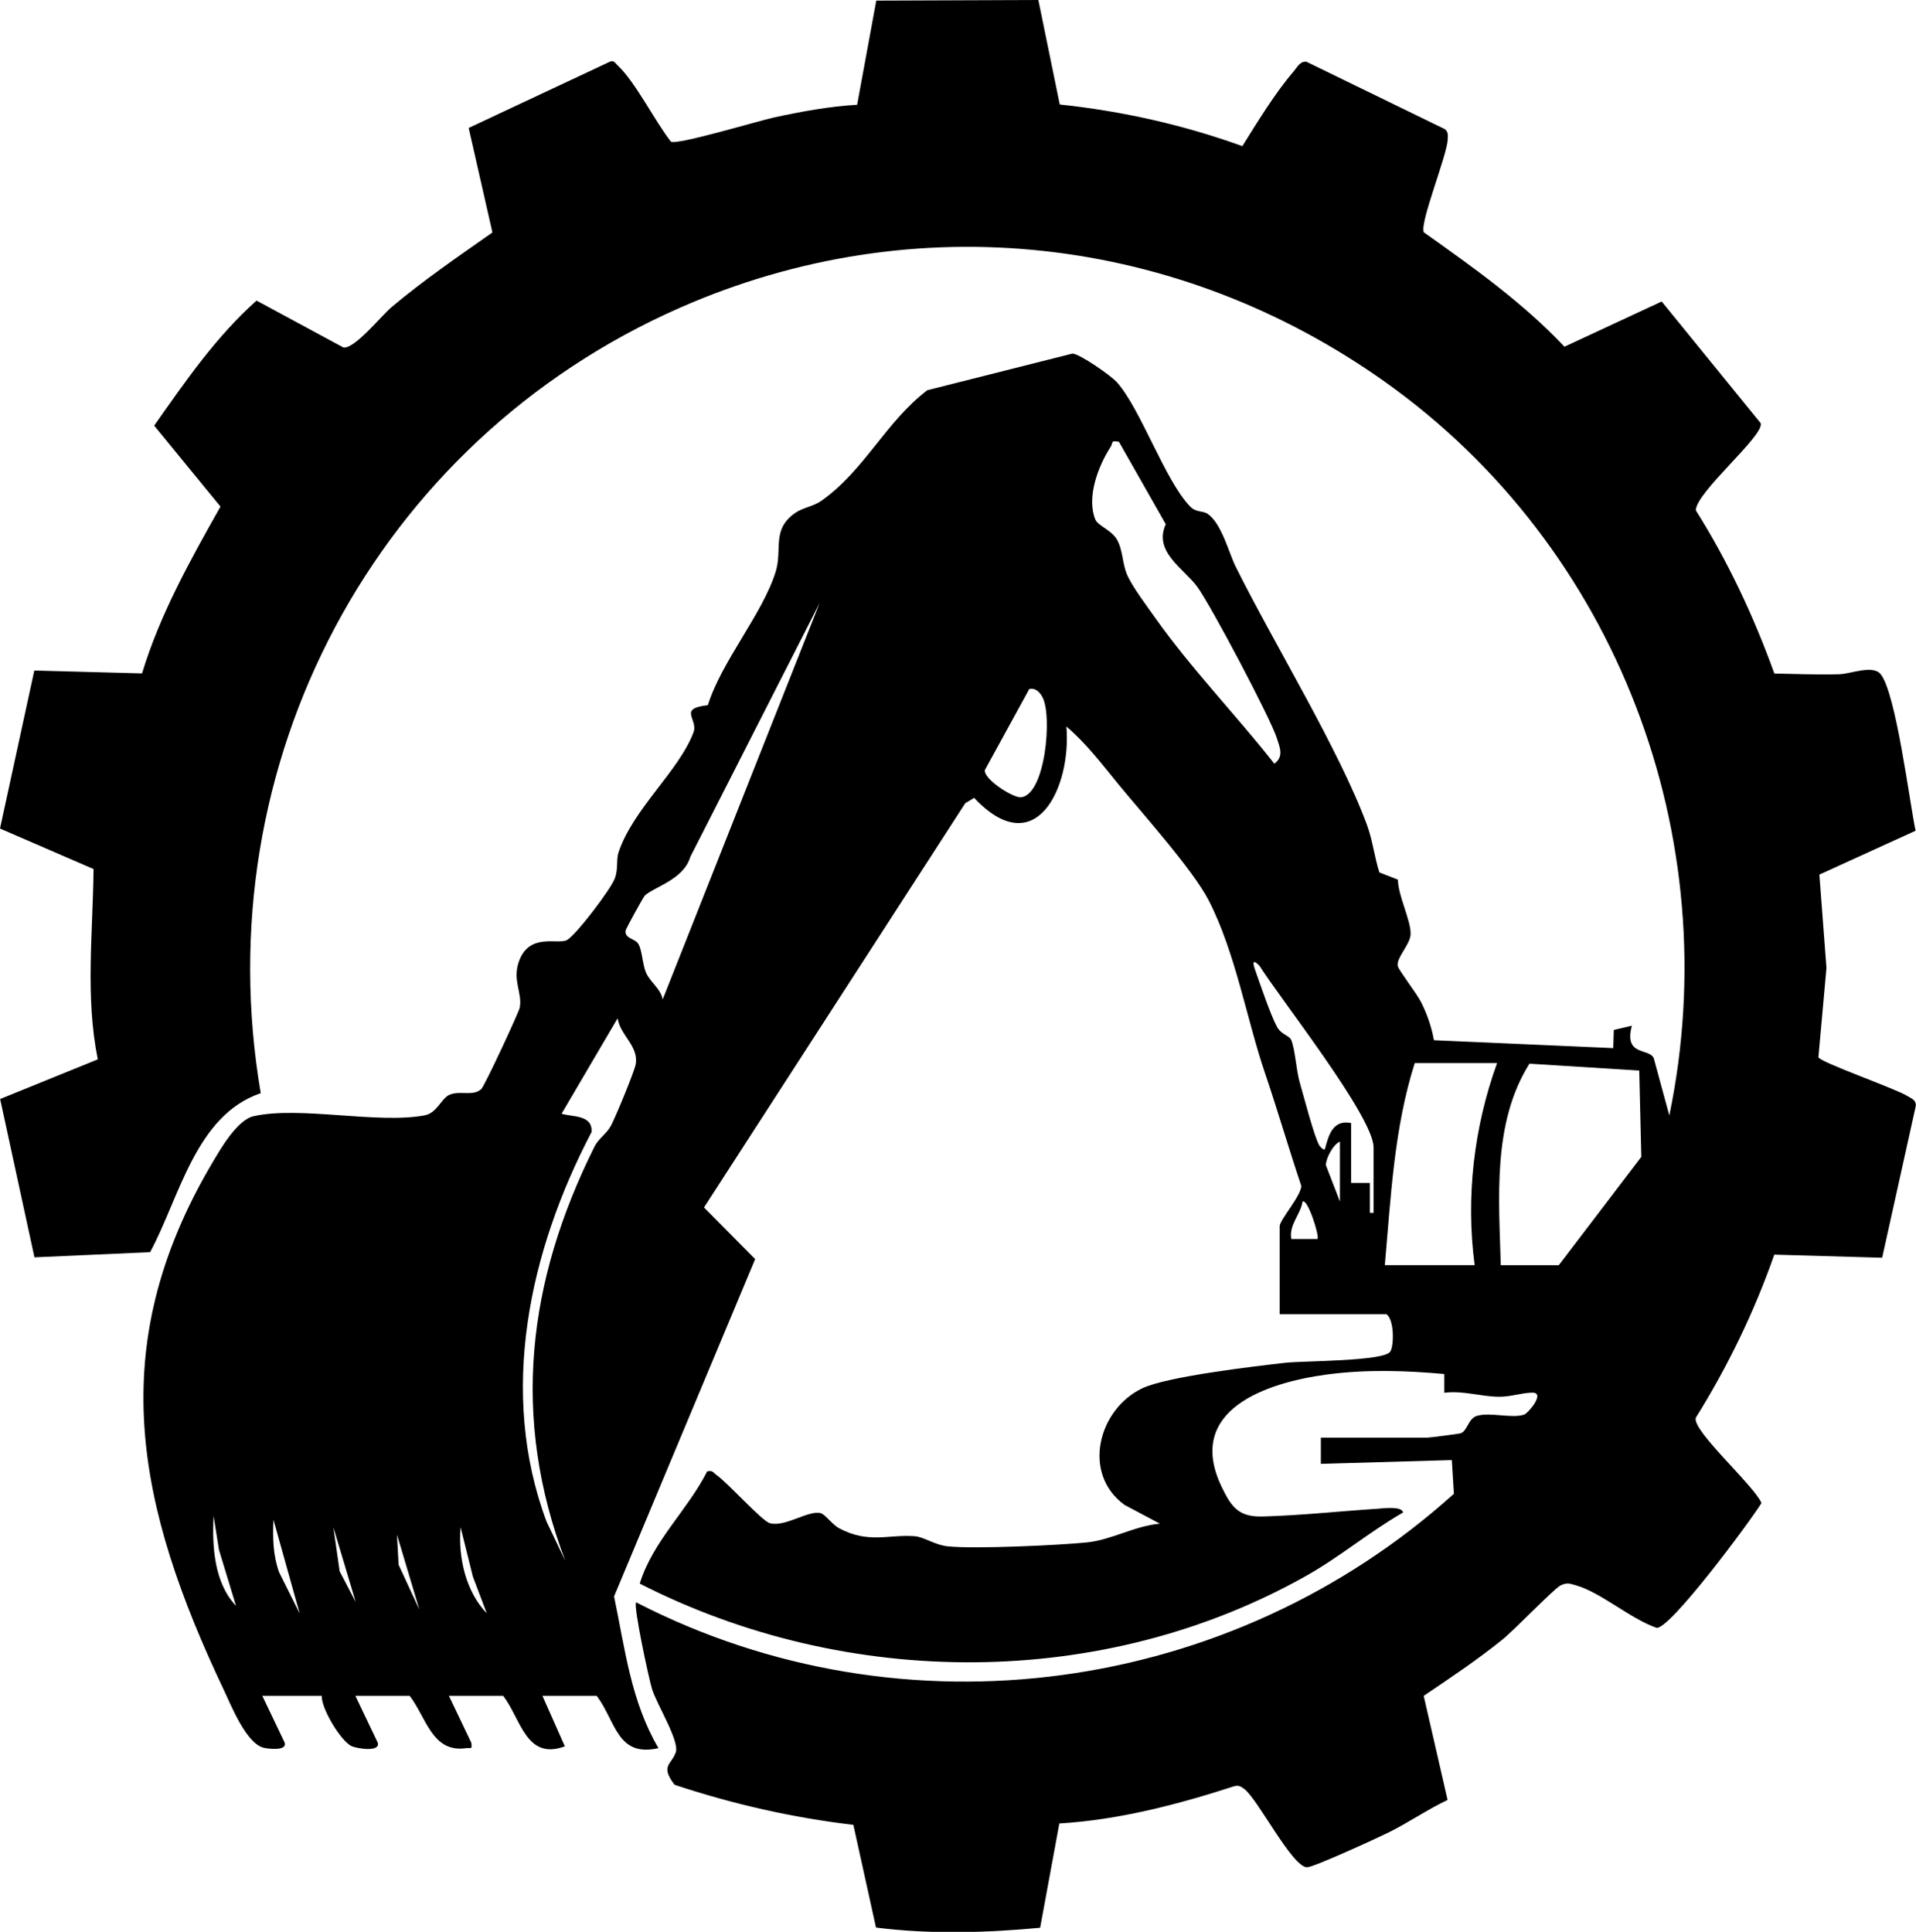 <?xml version="1.0" encoding="UTF-8"?>
<svg id="Capa_2" data-name="Capa 2" xmlns="http://www.w3.org/2000/svg" viewBox="0 0 279.22 281.54">
  <g id="Capa_1-2" data-name="Capa 1">
    <path d="M38.21,247.11l3.26,6.83c.44,1.28-2.32.93-2.98.79-2.54-.53-4.77-6.09-5.83-8.35-12.71-26.78-17.64-49.89-1.82-76.74,1.23-2.09,3.68-6.41,6.12-6.97,6.73-1.52,18.1,1.18,24.96-.13,1.75-.33,2.41-2.47,3.57-2.98,1.54-.68,3.38.27,4.63-.82.49-.43,5.5-11.23,5.62-11.87.41-2.19-1.07-3.92-.15-6.65,1.5-4.44,5.78-2.45,7.08-3.25,1.4-.86,6.34-7.37,6.92-8.93.54-1.44.19-2.72.55-3.81,2.1-6.33,8.83-11.89,10.92-17.49.74-1.97-2.35-3.46,2.1-3.97,2.01-6.44,7.96-13.26,9.88-19.45,1.02-3.31-.65-6.14,2.87-8.58,1.12-.77,2.61-.93,3.74-1.72,6.31-4.42,9.38-11.49,15.48-16.15l21.16-5.34c1.11.06,5.65,3.24,6.48,4.18,3.5,3.95,6.97,14.26,10.66,18.1.88.92,1.86.58,2.6,1.1,2.03,1.46,3.05,5.67,4.05,7.68,5.56,11.19,15.03,26.56,19.12,37.6.83,2.25,1.09,4.67,1.81,6.95l2.71,1.06c.01,2.31,1.9,5.94,1.85,7.93-.04,1.52-2.14,3.48-1.87,4.67.14.61,2.76,3.98,3.42,5.29.85,1.7,1.52,3.63,1.85,5.51l26.13,1.15.08-2.65,2.64-.62c-1.21,4.49,2.5,3.23,3.18,4.73l2.27,8.36c8.44-40.6-7.67-82.83-41.27-106.8-30.25-21.58-68.67-25.97-102.89-10.93-44.38,19.51-69.29,66.47-61.11,114.48-9.5,3.21-11.83,15.2-16.12,23.17l-16.86.75-5-23.07,14.23-5.78c-1.85-9.17-.7-18.48-.62-27.74L0,120.75l5-23.03,15.7.42c2.62-8.63,7.03-16.51,11.43-24.31l-9.66-11.8c4.52-6.42,9.03-12.99,14.92-18.22l12.65,6.83c1.59.29,5.56-4.65,7.01-5.87,4.67-3.93,9.72-7.38,14.71-10.89l-3.46-15.23,20.61-9.67c.6-.22.77.25,1.12.57,2.58,2.41,5.42,8.15,7.75,11.1.9.53,12.78-3.05,15.06-3.54,3.98-.86,8-1.6,12.07-1.84L127.7.09l23.62-.09,3.12,15.23c9.07.96,18.05,2.97,26.61,6.07,2.12-3.41,4.85-7.86,7.44-10.85.51-.59.96-1.57,1.9-1.45l20.19,9.83c.51.45.42.91.4,1.51-.11,2.36-4.14,12.21-3.48,13.52,7.18,5.1,14.42,10.23,20.49,16.67l14.17-6.59,14.43,17.74c.53,1.82-9.38,9.99-9.46,12.69,4.7,7.46,8.46,15.5,11.45,23.79,3.14.05,6.34.2,9.49.1,1.63-.05,4.84-1.4,5.98-.03,2.25,2.68,4.23,18.72,5.11,22.84l-14.02,6.39,1.03,13.61-1.17,13c.11.7,11.29,4.59,12.98,5.67.58.37,1.27.54,1.21,1.44l-4.9,22.12-15.72-.45c-2.91,8.31-6.78,16.31-11.45,23.79-.48,1.93,8.54,9.89,9.58,12.41-1.61,2.63-13.28,18.37-15.28,18.19-3.79-1.3-8.14-5.19-11.82-6.22-.89-.25-1.26-.4-2.17.03s-6.74,6.5-8.48,7.9c-3.64,2.94-7.59,5.58-11.47,8.2l3.48,15.17c-2.95,1.4-5.69,3.3-8.62,4.75-1.63.81-10.88,5.05-11.85,5.06-2.16.03-7.13-9.86-9.14-11.39-.5-.38-.87-.61-1.52-.41-8.22,2.67-16.81,4.9-25.45,5.42l-2.8,15.2c-7.93.74-16,.97-23.92-.03l-3.3-14.97c-8.87-1.04-17.6-3.03-26.06-5.84-2.14-2.82-.43-2.9.19-4.76.54-1.62-2.78-6.99-3.46-9.16-.47-1.5-2.76-12.19-2.33-12.67,39.05,20.12,86.76,13.41,119.18-15.82l-.3-4.91-19.09.55v-3.82h15.54c.29,0,4.59-.55,4.82-.63,1-.33,1.1-2.15,2.37-2.54,1.92-.59,5.12.42,6.9-.19.59-.2,3.17-3.24,1.17-3.2-1.61.03-3.09.62-4.9.6-2.66-.04-5.21-.93-7.91-.58v-2.73c-5.71-.52-11.4-.69-17.11.07-8.8,1.18-20.68,5.14-15.36,16.32,1.46,3.06,2.54,4.47,6.03,4.37,5.55-.15,11.31-.78,16.87-1.14.72-.05,3.41-.4,3.56.56-4.85,2.78-9.13,6.41-14.01,9.17-29.66,16.75-67.04,16.61-97.23,1.19,1.91-6.19,6.95-10.67,9.83-16.35.79-.22.91.21,1.37.53,1.57,1.08,6.6,6.68,7.74,7.01,2.21.64,5.59-1.9,7.41-1.46.69.17,1.68,1.66,2.72,2.21,4.25,2.26,7.08.89,10.95,1.15,1.45.1,2.89,1.28,4.95,1.49,3.94.39,16.01-.16,20.2-.58,3.58-.36,7-2.43,10.64-2.73l-5.16-2.74c-6.26-4.55-3.85-13.94,2.6-17,3.61-1.71,16.24-3.19,20.83-3.71,2.63-.29,14.36-.21,15.29-1.62.57-.87.6-4.72-.57-5.47h-15.54v-12.82c0-.92,3.21-4.52,3.14-5.9-1.84-5.47-3.44-11.01-5.3-16.48-2.63-7.72-4.27-17.48-8.18-25.09-2.29-4.46-9.62-12.61-13.12-16.88-2.39-2.92-4.75-6.05-7.62-8.47.75,8.84-4.47,19.96-13.44,10.4l-1.3.78-38.07,58.91,7.45,7.53-20.56,49.16c1.61,7.67,2.44,15.25,6.47,22.11-6.05,1.37-6.2-3.91-9-7.63h-7.91l3.27,7.37c-5.67,2.08-6.38-3.97-8.99-7.37h-7.91l3.26,6.83c.16,1.1-.05.7-.8.81-4.92.68-5.77-4.53-8.18-7.64h-7.91l3.26,6.83c.42,1.43-3.03.86-3.79.52-1.54-.69-4.44-5.45-4.37-7.35h-8.73ZM163.08,64.4c-1.27-.29-.87.18-1.21.7-1.83,2.8-3.57,7.4-2.24,10.63.36.88,2.36,1.54,3.14,2.9.87,1.53.76,3.39,1.46,5.08s2.92,4.64,4.08,6.28c5.27,7.45,11.76,14.14,17.4,21.31,1.4-1.03.81-2.33.39-3.66-.94-2.98-9.7-19.52-11.65-22.16s-6.4-5.07-4.56-9.08l-6.82-12ZM96.57,145.66l22.89-57.81-18.86,37.03c-.96,3.31-5.3,4.39-6.63,5.64-.21.2-2.78,4.85-2.81,5.14-.09,1.14,1.32,1.1,1.83,1.85.61.9.6,2.98,1.17,4.28.62,1.39,2.14,2.31,2.41,3.87ZM150.01,100.39l-6.48,11.83c-.2,1.29,3.8,3.89,5.13,3.98,3.67-.07,4.76-12.03,3.22-14.67-.4-.69-.96-1.29-1.86-1.13ZM200.17,176.75v-9.54c0-4.47-13.72-21.8-16.62-26.46-1.12-1.13-.95-.29-.63.63.71,2.02,2.28,6.64,3.18,8.27.65,1.17,1.77,1.23,2.06,1.9.58,1.34.73,4.43,1.26,6.24s2.13,8.01,2.85,9.15c.13.2.59.71.81.55.54-2.13,1.2-4.35,3.82-3.82v8.73h2.73s0,4.36,0,4.36h.54ZM82.38,227.47c-7.94-20.9-5.53-40.74,4.26-60.37.59-1.19,1.76-1.85,2.4-3.05s3.44-7.92,3.61-8.98c.43-2.64-2.28-4.2-2.64-6.67l-8.17,13.91c1.58.5,4.53.11,4.37,2.67-9.07,17.29-13.6,37.93-6.56,56.78l2.73,5.71ZM218.17,154.93h-12c-3.02,9.51-3.48,19.57-4.36,29.45h13.09c-1.31-9.91-.11-20.11,3.27-29.45ZM218.71,184.39h8.45l12.03-15.79-.3-12.58-16-1c-5.42,8.62-4.45,19.55-4.18,29.36ZM195.27,175.11v-8.73c-1,.39-2.08,2.5-2.04,3.45l2.04,5.28ZM191.99,180.57c.36-.34-1.45-6.01-2.17-5.45-.31,1.94-2.01,3.37-1.64,5.45h3.82ZM34.39,234.02l-2.48-8.15-.78-4.93c-.24,4.44.08,9.73,3.26,13.09ZM43.66,235.11l-3.81-13.63c-.12,2.6-.07,5.16.81,7.63l2.99,6ZM51.84,233.47l-3.26-10.9.92,6.43,2.34,4.47ZM70.93,235.11l-2.02-5.34-1.79-7.2c-.37,4.35.73,9.36,3.81,12.54ZM61.11,234.56l-3.26-10.9.24,4.39,3.02,6.52Z"/>
  </g>
</svg>